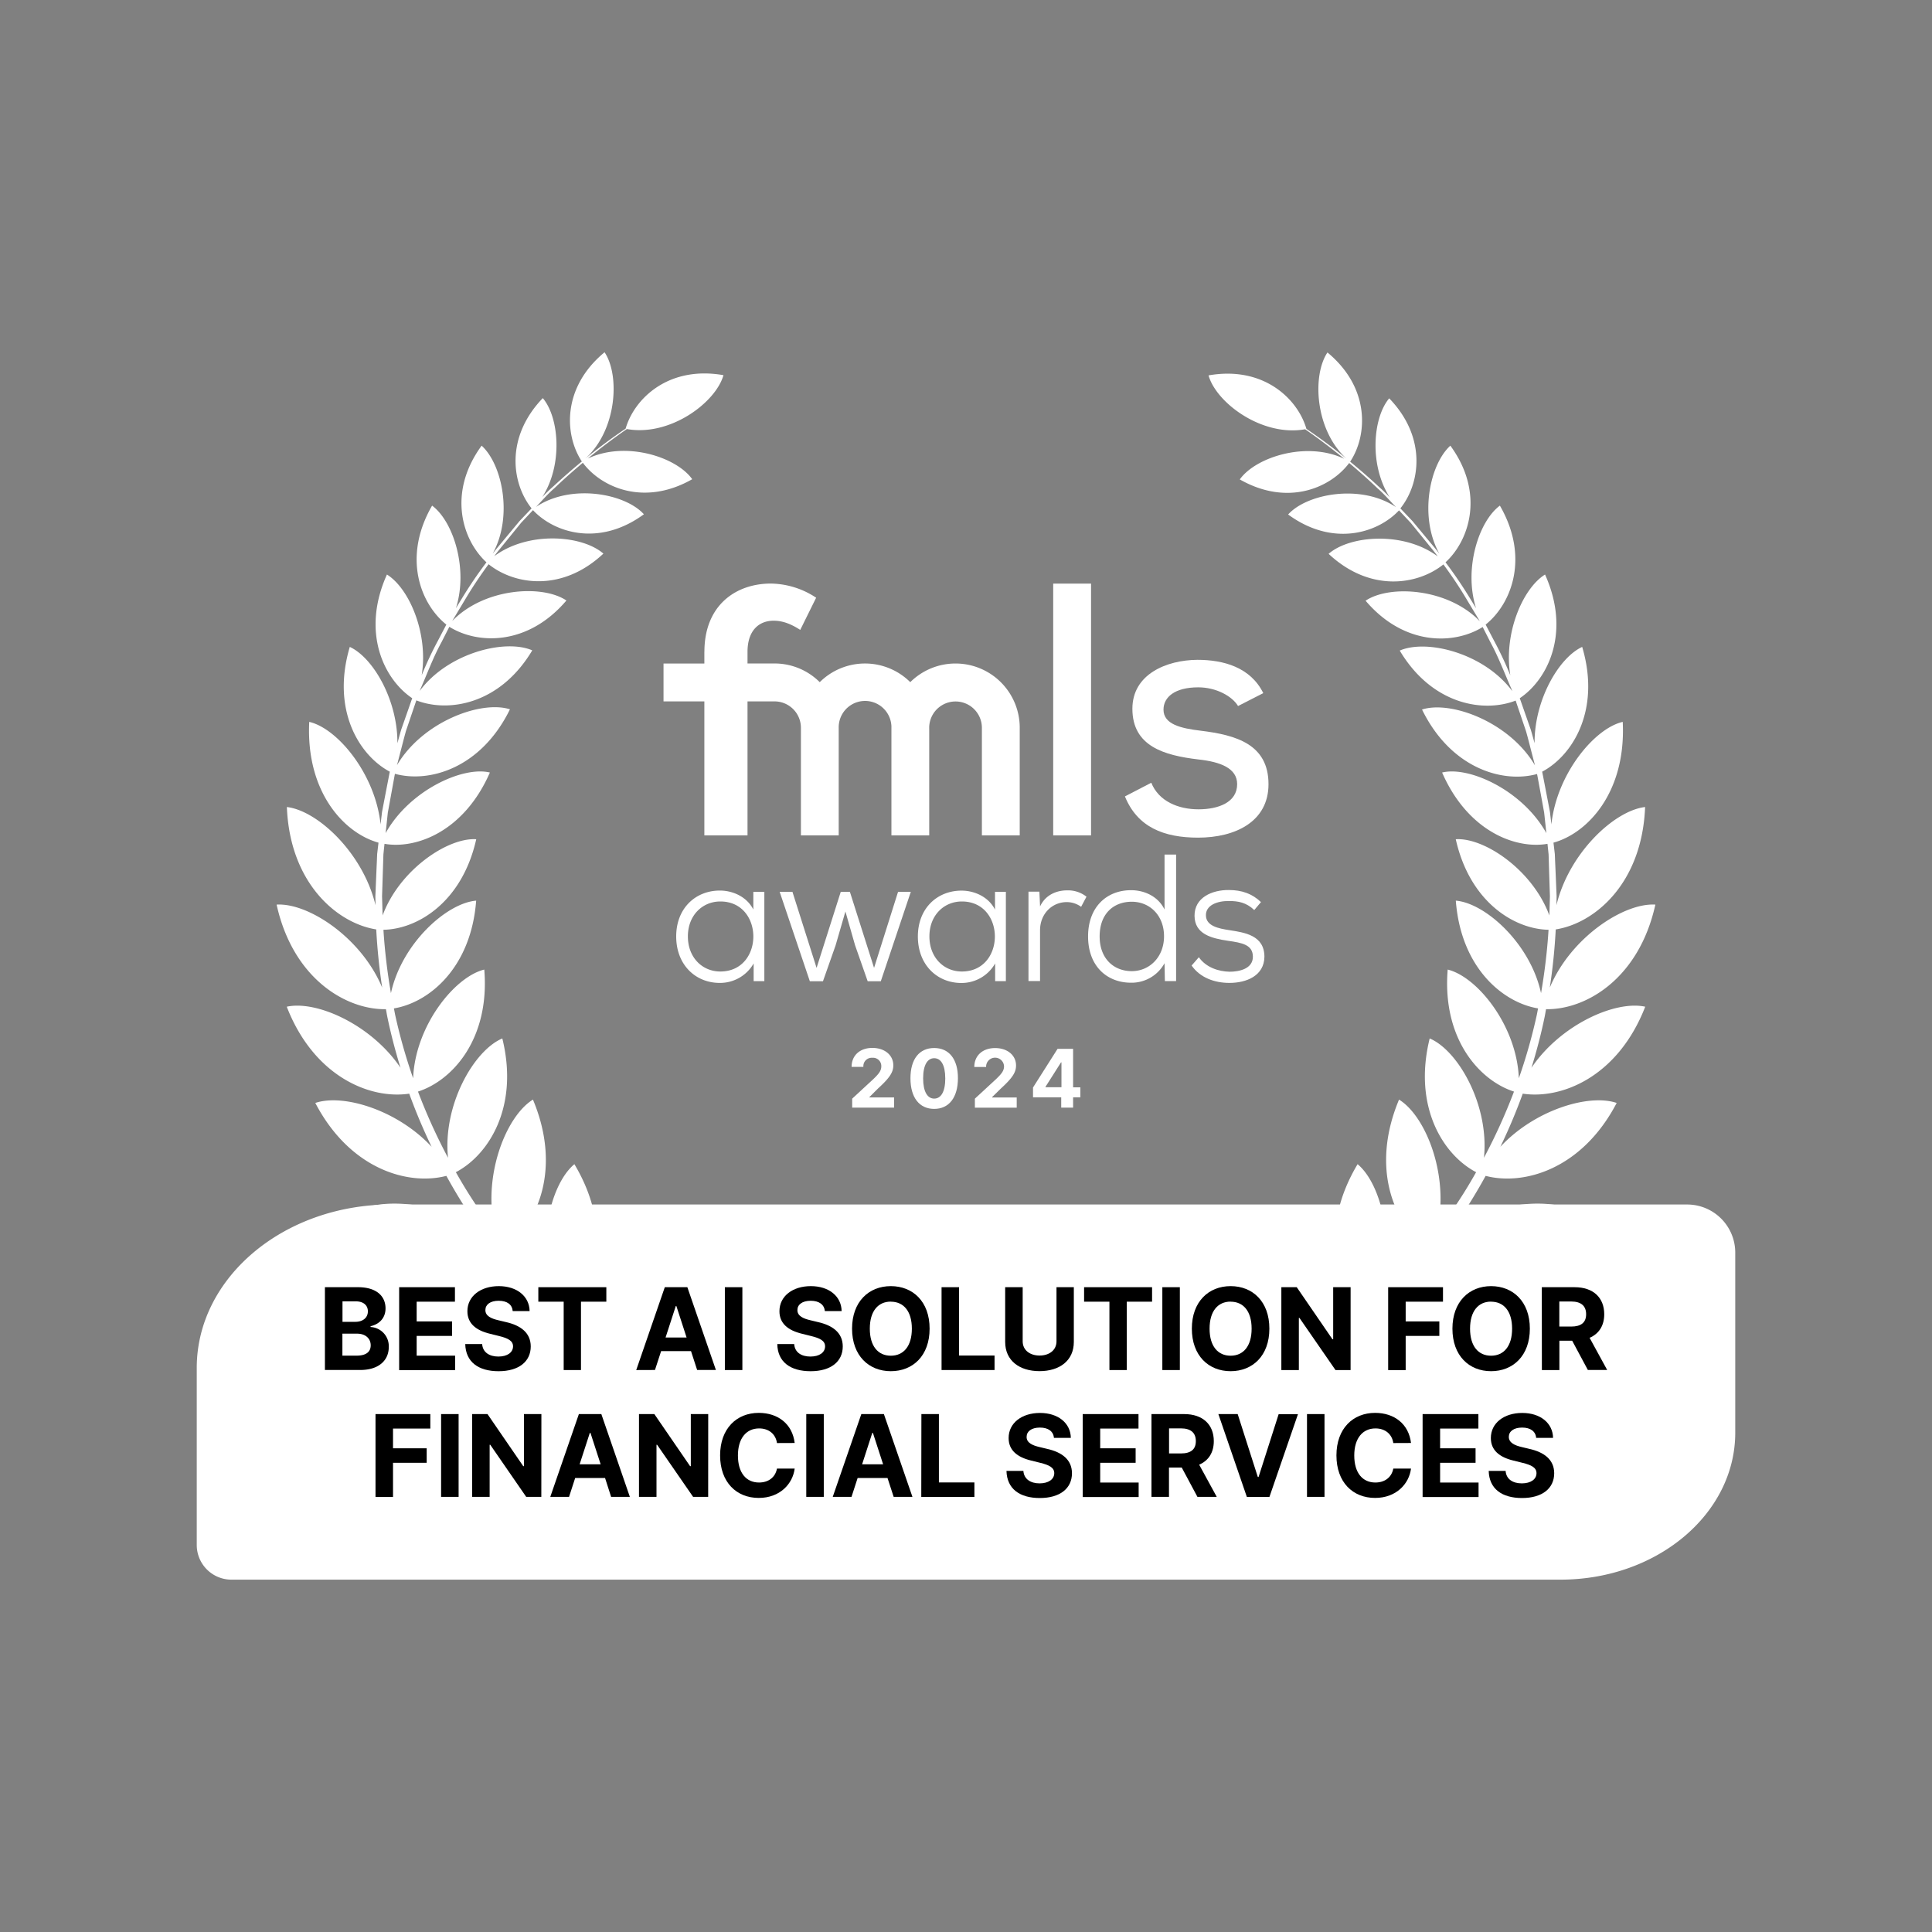 <svg id="Layer_1" data-name="Layer 1" xmlns="http://www.w3.org/2000/svg" viewBox="0 0 800 800"><rect x="0" y="0" width="800" height="800" fill="#808080" stroke="none"/><defs><style>.cls-1{fill:#fff;}</style></defs><path class="cls-1" d="M646.16,654.1H95.82a14.36,14.36,0,0,1-14.35-14.36V566.42c0-37.36,36-67.66,80.49-67.66H698.61a19.92,19.92,0,0,1,19.92,19.92v74.58C718.53,626.87,686.13,654.1,646.16,654.1Z"/><path class="cls-1" d="M312,369.28h4.5v37h-4.43v-7.34A16,16,0,0,1,298,407c-10,0-18-7.49-18-19.24s8.07-19,18.08-19c5.43,0,11.22,2.62,13.86,7.86v-7.33Zm-27.16,18.48c0,8.76,6,14.52,13.43,14.52,18.23,0,18.23-29,0-29-7.43,0-13.43,5.76-13.43,14.44"/><polygon class="cls-1" points="351.92 369.28 361.93 400.78 371.87 369.28 377.15 369.28 364.72 406.32 359.29 406.32 354.07 391.43 350.07 377.43 345.99 391.5 340.77 406.32 335.34 406.32 322.84 369.28 328.13 369.28 338.13 400.78 348.14 369.28 351.93 369.28 351.92 369.28"/><path class="cls-1" d="M412,369.28h4.51v37h-4.44v-7.34a16,16,0,0,1-14,8.09c-10,0-18-7.49-18-19.24s8.07-19,18.08-19c5.43,0,11.22,2.62,13.86,7.86v-7.33Zm-27.15,18.48c0,8.76,6,14.52,13.43,14.52,18.23,0,18.23-29,0-29-7.43,0-13.43,5.76-13.43,14.44"/><path class="cls-1" d="M430.39,369.28l.28,6.06c2.29-4.94,7-6.66,11.22-6.66a12.35,12.35,0,0,1,8,2.62l-2.22,4.19a10.16,10.16,0,0,0-6.08-1.95c-6.07.08-10.93,4.94-10.93,11.68v21h-4.79v-37h4.51Z"/><path class="cls-1" d="M487,353.86v52.39h-4.65l-.14-7.41a15.53,15.53,0,0,1-13.86,8.08c-10,0-17.8-6.88-17.8-19.16s7.79-19.15,17.8-19.15c5.5,0,11.21,2.54,13.86,8V353.86Zm-31.66,33.9c0,9.28,5.93,14.37,13.29,14.37S482,396.29,482,387.69s-5.86-14.3-13.37-14.3-13.29,4.94-13.29,14.37"/><path class="cls-1" d="M519.36,376.83c-3.29-3.14-6.65-3.74-10.43-3.74-5.15-.07-9.72,1.87-9.58,6,.07,4.34,5.22,5.39,9.65,6.06,6.36,1,14.57,2.09,14.57,11.07-.14,7.78-7.35,10.78-14.5,10.78-6.08,0-12.08-2.1-15.65-7.19l3-3.44c3,4.27,8.22,5.91,12.72,6,4,0,9.65-1.2,9.65-6.21s-4.58-5.77-10.22-6.59c-6.79-1-13.87-2.69-13.94-10.32s7.29-10.78,14.22-10.71c5.29,0,9.65,1.5,13.29,5l-2.78,3.29Z"/><path class="cls-1" d="M291.66,269.92v4.83H274.75v15.68h16.91v55.49h17.87V290.43h11.19a10.93,10.93,0,0,1,10.92,10.91v44.58h15.65V301.34a10.92,10.92,0,0,1,21.83-.61c0,.2,0,.41,0,.61v44.58h15.65V301.64a1.51,1.51,0,0,1,0-.3,1.56,1.56,0,0,1,0-.3.15.15,0,0,1,0-.13,10.91,10.91,0,0,1,21.81.43v44.58h15.67V301.34a26.59,26.59,0,0,0-45.33-18.87,26.58,26.58,0,0,0-37.48,0,26.47,26.47,0,0,0-18.74-7.74H309.53v-4.83c0-8.78,4.68-12.88,10.83-12.88,3.66,0,7.18,1.32,11,3.81l6.59-13.33a34.76,34.76,0,0,0-18.74-5.86c-14.5,0-27.53,8.94-27.53,28.26"/><rect class="cls-1" x="436.11" y="241.66" width="15.67" height="104.26"/><path class="cls-1" d="M512.65,292.35c-2.38-4-8.94-7.74-16.48-7.74-9.73,0-14.39,4.07-14.39,9.23,0,6.06,7.14,7.75,15.48,8.74,14.5,1.78,28,5.56,28,22.14,0,15.48-13.69,22.13-29.18,22.13-14.19,0-25.12-4.37-30.27-17.07l10.91-5.66c3.08,7.64,11.12,11,19.56,11,8.24,0,16-2.88,16-10.42,0-6.56-6.85-9.24-16.08-10.23-14.2-1.69-27.3-5.46-27.3-21,0-14.3,14.1-20.15,26.9-20.25,10.82,0,22,3.07,27.3,13.79Z"/><path class="cls-1" d="M352.87,454.93l8.66-8c2.21-2.13,3.4-3.46,3.4-5.4A3.43,3.43,0,0,0,361.2,438a3.47,3.47,0,0,0-3.69,3.76h-4.88c0-4.78,3.49-7.84,8.6-7.84s8.67,3,8.67,7.21c0,2.76-1.34,5.05-6.35,9.61L360,454.27v.16h10.22v4.21H352.87Z"/><path class="cls-1" d="M377,446.49c0-8,3.72-12.53,9.83-12.53s9.85,4.57,9.83,12.53-3.7,12.68-9.83,12.68S377,454.49,377,446.49Zm14.41,0c0-5.53-1.81-8.31-4.58-8.31s-4.57,2.78-4.58,8.31,1.79,8.42,4.58,8.42S391.43,452.1,391.42,446.49Z"/><path class="cls-1" d="M403.68,454.93l8.67-8c2.21-2.13,3.4-3.46,3.4-5.4a3.71,3.71,0,0,0-7.42.29h-4.89c0-4.78,3.5-7.84,8.61-7.84s8.67,3,8.67,7.21c0,2.76-1.35,5.05-6.35,9.61l-3.56,3.49v.16H421v4.21H403.68Z"/><path class="cls-1" d="M427.75,450.31l10.16-16h6.44v15.93h3v4.13h-3v4.28h-4.92v-4.28H427.75Zm11.78-10.4h-.19L432.93,450v.19h6.6Z"/><path class="cls-1" d="M408.59,602.62a243.06,243.06,0,0,0,50.44-5.3c-4.37-16.73,2.24-42.12,30.56-58.43,5.11,13.26-2.77,40.74-21.4,56.27,5.94-1.54,11.82-3.31,17.62-5.36,4-1.41,8-3,11.89-4.57-6.95-14.79-5.1-39.81,18.65-60.48,7.08,11.52,4.24,39.1-10.91,57.15a232,232,0,0,0,27.23-14.6c-9.17-13.53-11.21-38.58,9.11-62.67,8.74,10.26,10.21,37.82-1.88,58q7.47-5.07,14.54-10.74c3.33-2.68,6.57-5.49,9.76-8.34-11.33-11.43-17.77-35.19-2.05-61.49,10.29,8.56,16.39,35.1,7.71,56.28a237.57,237.57,0,0,0,20.45-22.22c-13-9.6-22.92-32.35-11-60.8,11.48,7.08,21.3,32.79,15.44,55.08,4.21-5.55,8.19-11.29,11.87-17.21q2.39-3.86,4.61-7.81C597.69,478.29,585,458.43,592,430c11.79,4.95,24.72,27.65,22.47,49.41A235.12,235.12,0,0,0,626.91,452c-14.27-4.59-29.82-21.79-27.45-50.52,12.32,3,28.61,23.34,29.46,45a223.9,223.9,0,0,0,7.43-26.19c.19-.91.34-1.82.53-2.73-14.46-2.39-31.93-16.65-34.06-44.62,12.24,1,30.85,17.78,35.29,38.3A243.06,243.06,0,0,0,641.22,385c-14-.23-32.55-11.3-38.42-37.49,11.75-.77,31.78,12.65,38.76,31.55l.23-7.9-.32-9.9-.15-5-.08-2.47-.26-2.46-.2-1.92c-13.18,2.29-33-5.16-43.63-29.52,11.13-2.75,33.31,7.35,43.16,25.09l-.37-3.51-.53-4.93-.88-4.87L636.75,322l-.29-1.5c-13.87,3.86-35.53-2-47.63-26.7,11.89-3.82,36.13,5.08,46.77,23.12l-1.18-4.55c-.85-3.2-1.62-6.41-2.53-9.59l-3.18-9.4c-.38-1.09-.74-2.19-1.11-3.28-13.21,5.14-34.59,1.78-48-20.71,11.15-4.86,34.91,1,46.63,16.82q-.42-1.08-.9-2.13c-2.62-6.08-5-12.29-8.16-18.1l-3.22-6.35c-11.66,7.29-32.44,8-48.49-10.89,10-6.71,34-5.2,47.24,8.44l0-.05-5.13-8.52a170.78,170.78,0,0,0-9.89-14.89c-10.56,8.48-30.31,11.75-47.53-4.39,8.73-7.64,31-9.46,45.19,1.06-1.54-2.11-3.24-4.1-4.88-6.15l-6.28-7.71-4.88-5.2c-8.87,9.49-27.49,15.22-45.91,1.71,7.68-8.56,30-12.84,44.65-3.06l-.66-.7c-2.29-2.4-4.47-4.91-7-7.1-3.78-3.62-7.71-7.09-11.71-10.46-7.79,10.38-25.55,18.06-45.3,6.8,6.55-9.23,27.64-16,43.25-8.54q-7.83-6.44-16.19-12.23c-17.85,3.18-36.81-10.95-40-22.31,22.68-4,36.91,9.62,40.53,22.15q8.54,5.79,16.57,12.31c-13-11.83-14.26-34.42-7.86-43.95,17.75,14.67,16.61,34.36,9.4,45.22,4.06,3.35,8.05,6.79,11.89,10.39a62.09,62.09,0,0,1,4.51,4.38c-8.61-13.38-7-33-.23-41C591,181.26,588,200.4,579.87,210.51l5,5.26,6.38,7.68c1.59,1.94,3.25,3.83,4.76,5.83-8.54-15.34-4-37,4.55-44.74,14.22,19.43,8.07,39.06-2,48.3a180,180,0,0,1,10.15,14.94l2.49,4.05c-5.18-16.3,1.1-36,9.87-42.46,12.37,21.4,4.82,40.68-5.9,49.26l3.41,6.53a147.87,147.87,0,0,1,6.81,14.47c-2.86-17.25,5.12-36,14.38-41.73,10.74,23.86,1.29,43.31-10.47,51.22.42,1.18.83,2.35,1.24,3.53l3.31,9.45c.56,1.87,1.07,3.77,1.58,5.66-.11-17.84,10-35.4,19.72-39.89,7.75,26.1-3.89,44.93-16.57,51.67l.38,1.92,1.9,9.84.94,4.92.59,5,0,.26c2.15-21,17.91-39.94,29.55-42.56,1.45,29.25-14.62,46.14-28.68,50l.27,2.26.29,2.49.1,2.5.22,5,.42,10-.06,3.64c5.13-21.46,23.86-39.14,36.7-40.64-1.24,31.76-20.95,48.18-37,50.68q-.64,12.11-2.46,24.09c8.62-20.68,30.62-35.18,43.71-34.36-6.83,30.92-29,43.59-45.26,43.3-.2,1-.36,2.08-.57,3.11-1.47,7.13-3.32,14.18-5.47,21.14,12.08-17.85,34.75-28,47.1-25.27-11.32,29.13-34.7,38.42-50.71,36q-4.08,11.24-9.27,22c14.13-15.22,36.6-22.08,48.16-18.15C655,484.34,630.82,491,615.17,486.9q-2.35,4.29-4.89,8.49c-3,5-6.29,9.84-9.69,14.59,17.58-12.83,42.74-14.47,53.47-7.55-20.68,23.21-45.7,23.86-59.89,16.12a240.18,240.18,0,0,1-17.44,19.75c18.87-9.74,43.1-8.13,52.65-.11-23.38,20.41-48.25,18-61.38,8.56-3.38,3.11-6.81,6.16-10.35,9.07-3.37,2.78-6.85,5.42-10.38,8,20.63-6.84,44.62-1.86,53,7.41-27.12,17.43-52.18,11.54-64.12.21a238.67,238.67,0,0,1-24.87,14c22.2-2.45,45.33,8.38,51.44,19.67-30.28,10.4-53.12-1.06-62.15-14.78-4.22,1.8-8.47,3.53-12.78,5.09-4.65,1.69-9.36,3.18-14.11,4.55,22.88,1.51,44.37,16.58,48.72,29.32-32.76,5.77-54.3-10.12-61.3-26a248.72,248.72,0,0,1-52.51,6.17v-6.77Z"/><path class="cls-1" d="M391.41,602.62a243.06,243.06,0,0,1-50.44-5.3c4.36-16.73-2.24-42.12-30.57-58.43-5.1,13.26,2.77,40.74,21.4,56.27-5.94-1.54-11.82-3.31-17.62-5.36-4-1.41-8-3-11.89-4.57,6.95-14.79,5.1-39.81-18.64-60.48-7.09,11.52-4.25,39.1,10.91,57.15a230.46,230.46,0,0,1-27.23-14.6c9.16-13.53,11.2-38.58-9.12-62.67-8.74,10.26-10.21,37.82,1.88,58-5-3.38-9.84-7-14.53-10.74-3.34-2.68-6.58-5.49-9.77-8.34,11.33-11.43,17.78-35.19,2.05-61.49-10.29,8.56-16.38,35.1-7.71,56.28a237.57,237.57,0,0,1-20.45-22.22c13-9.6,22.92-32.35,11-60.8-11.48,7.08-21.3,32.79-15.44,55.08-4.21-5.55-8.18-11.29-11.86-17.21-1.6-2.57-3.13-5.18-4.62-7.81C202.3,478.29,215,458.43,208,430c-11.8,4.95-24.73,27.65-22.48,49.41A236.8,236.8,0,0,1,173.08,452c14.28-4.59,29.82-21.79,27.45-50.52-12.32,3-28.61,23.34-29.46,45a225.87,225.87,0,0,1-7.43-26.19c-.19-.91-.34-1.82-.53-2.73,14.46-2.39,31.94-16.65,34.06-44.62-12.24,1-30.84,17.78-35.29,38.3A243.06,243.06,0,0,1,158.77,385c14-.23,32.55-11.3,38.43-37.49-11.75-.77-31.79,12.65-38.77,31.55l-.23-7.9.32-9.9.16-5,.08-2.47.25-2.46.21-1.92c13.18,2.29,33-5.16,43.63-29.52-11.13-2.75-33.31,7.35-43.17,25.09l.38-3.51.52-4.93.89-4.87,1.78-9.76.28-1.5c13.87,3.86,35.53-2,47.63-26.7-11.89-3.82-36.13,5.08-46.77,23.12l1.18-4.55c.85-3.2,1.63-6.41,2.53-9.59l3.18-9.4c.38-1.09.74-2.19,1.12-3.28,13.2,5.14,34.59,1.78,48-20.71-11.15-4.86-34.91,1-46.63,16.82.29-.72.58-1.43.91-2.13,2.61-6.08,4.95-12.29,8.15-18.1l3.23-6.35c11.65,7.29,32.43,8,48.48-10.89-10-6.71-34-5.2-47.23,8.44l0-.05,5.12-8.52a175.46,175.46,0,0,1,9.89-14.89c10.56,8.48,30.32,11.75,47.53-4.39-8.73-7.64-31-9.46-45.19,1.06,1.54-2.11,3.25-4.1,4.89-6.15l6.27-7.71,4.88-5.2c8.87,9.49,27.5,15.22,45.92,1.71-7.69-8.56-30-12.84-44.66-3.06l.67-.7c2.28-2.4,4.47-4.91,7-7.1,3.77-3.62,7.7-7.09,11.71-10.46,7.78,10.38,25.55,18.06,45.29,6.8-6.54-9.23-27.64-16-43.24-8.54q7.82-6.44,16.18-12.23c17.86,3.18,36.81-10.95,40-22.31-22.68-4-36.91,9.62-40.52,22.15q-8.55,5.79-16.58,12.31c13-11.83,14.26-34.42,7.87-43.95-17.76,14.67-16.61,34.36-9.41,45.22-4.06,3.35-8,6.79-11.88,10.39a60.26,60.26,0,0,0-4.52,4.38c8.62-13.38,7-33,.23-41C209,181.26,212,200.4,220.12,210.51l-5,5.26-6.38,7.68c-1.59,1.94-3.25,3.83-4.76,5.83,8.54-15.34,4-37-4.55-44.74-14.22,19.43-8.07,39.06,2,48.3a180,180,0,0,0-10.15,14.94l-2.49,4.05c5.18-16.3-1.1-36-9.87-42.46-12.37,21.4-4.82,40.68,5.9,49.26l-3.41,6.53a147.87,147.87,0,0,0-6.81,14.47c2.86-17.25-5.12-36-14.38-41.73-10.74,23.86-1.29,43.31,10.47,51.22-.42,1.18-.83,2.35-1.24,3.53l-3.31,9.45c-.56,1.87-1.07,3.77-1.58,5.66.11-17.84-10-35.4-19.72-39.89-7.75,26.1,3.89,44.93,16.57,51.67l-.38,1.92-1.9,9.84-.94,4.92-.59,5,0,.26c-2.15-21-17.91-39.94-29.55-42.56-1.45,29.25,14.62,46.14,28.68,50l-.27,2.26-.29,2.49-.1,2.5-.22,5-.42,10,.06,3.64c-5.13-21.46-23.86-39.14-36.7-40.64,1.24,31.76,21,48.18,37,50.68q.65,12.11,2.46,24.09c-8.62-20.68-30.62-35.18-43.71-34.36,6.83,30.92,29,43.59,45.26,43.3.2,1,.36,2.08.57,3.11,1.47,7.13,3.32,14.18,5.47,21.14-12.08-17.85-34.75-28-47.1-25.27,11.32,29.13,34.7,38.42,50.71,36q4.08,11.24,9.27,22c-14.13-15.22-36.6-22.08-48.16-18.15C145,484.34,169.18,491,184.83,486.9q2.35,4.29,4.89,8.49c3,5,6.29,9.84,9.69,14.59-17.58-12.83-42.74-14.47-53.47-7.55,20.68,23.21,45.7,23.86,59.89,16.12a240.18,240.18,0,0,0,17.44,19.75c-18.87-9.74-43.1-8.13-52.65-.11,23.38,20.41,48.25,18,61.38,8.56,3.38,3.11,6.81,6.16,10.35,9.07,3.37,2.78,6.85,5.42,10.38,8-20.63-6.84-44.62-1.86-53,7.41,27.12,17.43,52.18,11.54,64.12.21a238.67,238.67,0,0,0,24.87,14c-22.2-2.45-45.33,8.38-51.44,19.67,30.28,10.4,53.12-1.06,62.15-14.78,4.22,1.8,8.47,3.53,12.78,5.09,4.65,1.69,9.36,3.18,14.11,4.55-22.88,1.51-44.37,16.58-48.72,29.32,32.76,5.77,54.3-10.12,61.3-26a248.72,248.72,0,0,0,52.51,6.17v-6.77Z"/><path class="cls-1" d="M134.54,533h13.72c7.57,0,11.38,3.65,11.38,8.79,0,4-2.62,6.56-6.19,7.36v.34a7.93,7.93,0,0,1,7.53,8.31c0,5.46-4.1,9.48-11.8,9.48H134.54Zm12.62,14.34c3,0,5.17-1.64,5.17-4.35,0-2.48-1.83-4.13-5-4.13h-5.51v8.48Zm.53,14c4.05,0,5.81-1.69,5.81-4.27,0-2.82-2.16-4.83-5.64-4.83h-6.08v9.1Z"/><path class="cls-1" d="M165.28,533h23.1v6H172.53v8.17h14.66v6H172.53v8.18h15.92v6H165.28Z"/><path class="cls-1" d="M206.49,538.62c-3.55,0-5.5,1.62-5.5,3.83-.05,2.46,2.44,3.57,5.42,4.25l3.08.74c6,1.34,10.26,4.37,10.28,10.08,0,6.27-4.94,10.27-13.31,10.27s-13.63-3.83-13.81-11.24h7c.24,3.43,3,5.17,6.72,5.17s6.05-1.71,6.07-4.22c0-2.31-2.09-3.38-5.82-4.29l-3.74-.93c-5.79-1.39-9.35-4.29-9.34-9.34,0-6.23,5.48-10.38,13-10.38s12.66,4.22,12.76,10.33h-7C212.08,540.19,210,538.62,206.49,538.62Z"/><path class="cls-1" d="M222.91,533h28.16v6h-10.5v28.31h-7.16V539h-10.5Z"/><path class="cls-1" d="M263.45,567.31,275.28,533h9.34l11.82,34.28h-7.77l-2.54-7.82H273.76l-2.55,7.82Zm20.85-13.48-4.22-13h-.26l-4.22,13Z"/><path class="cls-1" d="M307.4,567.31h-7.25V533h7.25Z"/><path class="cls-1" d="M335.7,538.62c-3.55,0-5.51,1.62-5.51,3.83-.05,2.46,2.45,3.57,5.43,4.25l3.07.74c6,1.34,10.27,4.37,10.28,10.08,0,6.27-4.94,10.27-13.3,10.27S322,564,321.86,556.55h7c.23,3.43,2.95,5.17,6.71,5.17s6.06-1.71,6.08-4.22c0-2.31-2.09-3.38-5.83-4.29l-3.73-.93c-5.79-1.39-9.36-4.29-9.34-9.34,0-6.23,5.47-10.38,13-10.38s12.65,4.22,12.75,10.33h-6.94C341.29,540.19,339.16,538.62,335.7,538.62Z"/><path class="cls-1" d="M368.87,567.78c-9.14,0-16.05-6.45-16.05-17.61s6.91-17.61,16.05-17.61,16.06,6.39,16.06,17.61S378,567.78,368.87,567.78Zm0-28.81c-5.27,0-8.7,3.93-8.7,11.2s3.43,11.2,8.7,11.2,8.71-3.94,8.71-11.2S374.13,539,368.87,539Z"/><path class="cls-1" d="M389.88,533h7.25v28.3h14.69v6H389.88Z"/><path class="cls-1" d="M444.65,533v22.66c0,7.77-5.93,12.1-14.21,12.1s-14.22-4.33-14.22-12.1V533h7.25v22.41c0,3.67,3,5.89,7,5.89s7-2.22,7-5.89V533Z"/><path class="cls-1" d="M448.9,533h28.15v6H466.56v28.31h-7.17V539H448.9Z"/><path class="cls-1" d="M488.55,567.31H481.3V533h7.25Z"/><path class="cls-1" d="M509.57,567.78c-9.14,0-16.05-6.45-16.05-17.61s6.91-17.61,16.05-17.61,16.05,6.39,16.05,17.61S518.66,567.78,509.57,567.78Zm0-28.81c-5.27,0-8.71,3.93-8.71,11.2s3.44,11.2,8.71,11.2,8.7-3.94,8.7-11.2S514.82,539,509.57,539Z"/><path class="cls-1" d="M559.25,567.31H553l-14.92-21.58h-.25v21.58h-7.25V533h6.37l14.79,21.56h.3V533h7.22Z"/><path class="cls-1" d="M574.81,533h22.7v6H582.06v8.17H596v6H582.06v14.16h-7.25Z"/><path class="cls-1" d="M617.42,567.78c-9.13,0-16-6.45-16-17.61s6.92-17.61,16-17.61,16.06,6.39,16.06,17.61S626.51,567.78,617.42,567.78Zm0-28.81c-5.27,0-8.7,3.93-8.7,11.2s3.43,11.2,8.7,11.2,8.71-3.94,8.71-11.2S622.68,539,617.42,539Z"/><path class="cls-1" d="M638.43,533H652c7.78,0,12.28,4.38,12.28,11.2,0,4.68-2.16,8.08-6.06,9.76l7.28,13.32h-8L651,555.16h-5.29v12.15h-7.25Zm12.17,16.3c4.15,0,6.18-1.71,6.18-5.1s-2-5.28-6.21-5.28h-4.89v10.38Z"/><path class="cls-1" d="M155.49,585.54h22.7v6H162.74v8.17h13.94v6H162.74v14.16h-7.25Z"/><path class="cls-1" d="M189.9,619.82h-7.25V585.54h7.25Z"/><path class="cls-1" d="M224.15,619.82h-6.26L203,598.24h-.25v21.58h-7.25V585.54h6.36l14.8,21.56h.3V585.54h7.22Z"/><path class="cls-1" d="M227.86,619.82l11.84-34.28H249l11.81,34.28h-7.76L250.54,612H238.17l-2.54,7.82Zm20.86-13.48-4.22-13h-.27l-4.22,13Z"/><path class="cls-1" d="M293.24,619.82H287l-14.91-21.58h-.25v21.58h-7.25V585.54h6.36l14.8,21.56h.3V585.54h7.21Z"/><path class="cls-1" d="M321.73,597.54c-.55-3.77-3.42-6.06-7.38-6.06-5.31,0-8.79,4.07-8.79,11.2,0,7.33,3.53,11.2,8.74,11.2,3.86,0,6.74-2.11,7.43-5.78l7.33,0c-.79,6.31-6.09,12.16-14.88,12.16-9.17,0-16-6.43-16-17.61s6.91-17.61,16-17.61c7.93,0,13.93,4.55,14.88,12.47Z"/><path class="cls-1" d="M341.11,619.82h-7.25V585.54h7.25Z"/><path class="cls-1" d="M344.82,619.82l11.84-34.28H366l11.82,34.28h-7.77L367.5,612H355.13l-2.54,7.82Zm20.86-13.48-4.22-13h-.27l-4.21,13Z"/><path class="cls-1" d="M381.53,585.54h7.25v28.3h14.7v6h-22Z"/><path class="cls-1" d="M430.6,591.13c-3.55,0-5.5,1.62-5.5,3.83-.06,2.46,2.44,3.57,5.42,4.25l3.08.74c6,1.34,10.26,4.37,10.28,10.08,0,6.27-4.94,10.27-13.31,10.27s-13.63-3.83-13.81-11.24h7c.24,3.43,3,5.17,6.71,5.17s6.06-1.71,6.08-4.22c0-2.31-2.09-3.38-5.82-4.29l-3.74-.93c-5.79-1.39-9.35-4.29-9.34-9.34,0-6.23,5.48-10.38,13-10.38s12.66,4.22,12.76,10.33h-7C436.19,592.7,434.07,591.13,430.6,591.13Z"/><path class="cls-1" d="M448.33,585.54h23.1v6H455.57v8.17h14.67v6H455.57v8.18h15.92v6H448.33Z"/><path class="cls-1" d="M476.8,585.54h13.52c7.79,0,12.29,4.38,12.29,11.2,0,4.68-2.16,8.08-6.06,9.75l7.28,13.33h-8l-6.5-12.15h-5.28v12.15H476.8ZM489,601.84c4.15,0,6.17-1.71,6.17-5.1s-2-5.28-6.21-5.28h-4.88v10.38Z"/><path class="cls-1" d="M520.83,611.58h.32l8.31-26h8l-11.82,34.28h-9.34L504.5,585.54h8Z"/><path class="cls-1" d="M548.45,619.82H541.2V585.54h7.25Z"/><path class="cls-1" d="M576.94,597.54c-.55-3.77-3.42-6.06-7.38-6.06-5.31,0-8.79,4.07-8.79,11.2,0,7.33,3.53,11.2,8.74,11.2,3.86,0,6.74-2.11,7.43-5.78l7.33,0c-.79,6.31-6.09,12.16-14.88,12.16-9.17,0-16-6.43-16-17.61s6.91-17.61,16-17.61c7.93,0,13.93,4.55,14.88,12.47Z"/><path class="cls-1" d="M589.07,585.54h23.1v6H596.32v8.17H611v6H596.32v8.18h15.92v6H589.07Z"/><path class="cls-1" d="M630.28,591.13c-3.55,0-5.51,1.62-5.51,3.83,0,2.46,2.45,3.57,5.43,4.25l3.08.74c6,1.34,10.26,4.37,10.28,10.08,0,6.27-4.94,10.27-13.31,10.27s-13.63-3.83-13.81-11.24h7c.24,3.43,2.95,5.17,6.71,5.17s6.06-1.71,6.08-4.22c0-2.31-2.09-3.38-5.82-4.29l-3.74-.93c-5.79-1.39-9.35-4.29-9.34-9.34,0-6.23,5.48-10.38,13-10.38s12.66,4.22,12.76,10.33h-7C635.87,592.7,633.75,591.13,630.28,591.13Z"/><path d="M134.54,533h13.72c7.57,0,11.38,3.65,11.38,8.79,0,4-2.62,6.56-6.19,7.36v.34a7.93,7.93,0,0,1,7.53,8.31c0,5.46-4.1,9.48-11.8,9.48H134.54Zm12.62,14.34c3,0,5.17-1.64,5.17-4.35,0-2.48-1.83-4.13-5-4.13h-5.51v8.48Zm.53,14c4.05,0,5.81-1.69,5.81-4.27,0-2.82-2.16-4.83-5.64-4.83h-6.08v9.1Z"/><path d="M165.28,533h23.1v6H172.53v8.17h14.66v6H172.53v8.18h15.92v6H165.28Z"/><path d="M206.49,538.62c-3.55,0-5.5,1.62-5.5,3.83-.05,2.46,2.44,3.57,5.42,4.25l3.08.74c6,1.34,10.26,4.37,10.28,10.08,0,6.27-4.94,10.27-13.31,10.27s-13.63-3.83-13.81-11.24h7c.24,3.43,3,5.17,6.72,5.17s6.05-1.71,6.07-4.22c0-2.31-2.09-3.38-5.82-4.29l-3.74-.93c-5.79-1.39-9.35-4.29-9.34-9.34,0-6.23,5.48-10.38,13-10.38s12.66,4.22,12.76,10.33h-7C212.08,540.19,210,538.62,206.49,538.62Z"/><path d="M222.91,533h28.16v6h-10.5v28.31h-7.16V539h-10.5Z"/><path d="M263.45,567.31,275.28,533h9.34l11.82,34.28h-7.77l-2.54-7.82H273.76l-2.55,7.82Zm20.85-13.48-4.22-13h-.26l-4.22,13Z"/><path d="M307.4,567.31h-7.25V533h7.25Z"/><path d="M335.7,538.62c-3.55,0-5.51,1.62-5.51,3.83-.05,2.46,2.45,3.57,5.43,4.25l3.07.74c6,1.34,10.27,4.37,10.28,10.08,0,6.27-4.94,10.27-13.3,10.27S322,564,321.86,556.55h7c.23,3.43,2.95,5.17,6.71,5.17s6.06-1.71,6.08-4.22c0-2.31-2.09-3.38-5.83-4.29l-3.73-.93c-5.79-1.39-9.36-4.29-9.34-9.34,0-6.23,5.47-10.38,13-10.38s12.65,4.22,12.75,10.33h-6.94C341.29,540.19,339.16,538.62,335.7,538.62Z"/><path d="M368.87,567.78c-9.14,0-16.05-6.45-16.05-17.61s6.91-17.61,16.05-17.61,16.06,6.39,16.06,17.61S378,567.78,368.87,567.78Zm0-28.81c-5.27,0-8.7,3.93-8.7,11.2s3.43,11.2,8.7,11.2,8.71-3.94,8.71-11.2S374.13,539,368.87,539Z"/><path d="M389.88,533h7.25v28.3h14.69v6H389.88Z"/><path d="M444.65,533v22.66c0,7.77-5.93,12.1-14.21,12.1s-14.22-4.33-14.22-12.1V533h7.25v22.41c0,3.67,3,5.89,7,5.89s7-2.22,7-5.89V533Z"/><path d="M448.9,533h28.15v6H466.56v28.31h-7.17V539H448.9Z"/><path d="M488.55,567.31H481.3V533h7.25Z"/><path d="M509.57,567.78c-9.14,0-16.05-6.45-16.05-17.61s6.91-17.61,16.05-17.61,16.05,6.39,16.05,17.61S518.66,567.78,509.57,567.78Zm0-28.81c-5.27,0-8.71,3.93-8.71,11.2s3.44,11.2,8.71,11.2,8.7-3.94,8.7-11.2S514.82,539,509.57,539Z"/><path d="M559.25,567.31H553l-14.92-21.58h-.25v21.58h-7.25V533h6.37l14.79,21.56h.3V533h7.22Z"/><path d="M574.81,533h22.7v6H582.06v8.17H596v6H582.06v14.16h-7.25Z"/><path d="M617.42,567.78c-9.13,0-16-6.45-16-17.61s6.92-17.61,16-17.61,16.06,6.39,16.06,17.61S626.51,567.78,617.42,567.78Zm0-28.81c-5.27,0-8.7,3.93-8.7,11.2s3.43,11.2,8.7,11.2,8.71-3.94,8.71-11.2S622.68,539,617.42,539Z"/><path d="M638.43,533H652c7.78,0,12.28,4.38,12.28,11.2,0,4.68-2.16,8.08-6.06,9.76l7.28,13.32h-8L651,555.16h-5.29v12.15h-7.25Zm12.17,16.3c4.15,0,6.18-1.71,6.18-5.1s-2-5.28-6.21-5.28h-4.89v10.38Z"/><path d="M155.49,585.54h22.7v6H162.74v8.17h13.94v6H162.74v14.16h-7.25Z"/><path d="M189.9,619.82h-7.25V585.54h7.25Z"/><path d="M224.15,619.82h-6.26L203,598.24h-.25v21.58h-7.25V585.54h6.36l14.8,21.56h.3V585.54h7.22Z"/><path d="M227.86,619.82l11.84-34.28H249l11.81,34.28h-7.76L250.54,612H238.17l-2.54,7.82Zm20.86-13.48-4.22-13h-.27l-4.22,13Z"/><path d="M293.24,619.82H287l-14.91-21.58h-.25v21.58h-7.25V585.54h6.36l14.8,21.56h.3V585.54h7.21Z"/><path d="M321.73,597.54c-.55-3.77-3.42-6.06-7.38-6.06-5.31,0-8.79,4.07-8.79,11.2,0,7.33,3.53,11.2,8.74,11.2,3.86,0,6.74-2.11,7.43-5.78l7.33,0c-.79,6.31-6.09,12.16-14.88,12.16-9.17,0-16-6.43-16-17.61s6.91-17.61,16-17.61c7.93,0,13.93,4.55,14.88,12.47Z"/><path d="M341.11,619.82h-7.25V585.54h7.25Z"/><path d="M344.82,619.82l11.84-34.28H366l11.82,34.28h-7.77L367.5,612H355.13l-2.54,7.82Zm20.86-13.48-4.22-13h-.27l-4.21,13Z"/><path d="M381.53,585.54h7.25v28.3h14.7v6h-22Z"/><path d="M430.6,591.13c-3.55,0-5.5,1.62-5.5,3.83-.06,2.46,2.44,3.57,5.42,4.25l3.08.74c6,1.34,10.26,4.37,10.28,10.08,0,6.27-4.94,10.27-13.31,10.27s-13.63-3.83-13.81-11.24h7c.24,3.43,3,5.17,6.71,5.17s6.06-1.71,6.08-4.22c0-2.31-2.09-3.38-5.82-4.29l-3.74-.93c-5.79-1.39-9.35-4.29-9.34-9.34,0-6.23,5.48-10.38,13-10.38s12.66,4.22,12.76,10.33h-7C436.19,592.7,434.07,591.13,430.6,591.13Z"/><path d="M448.33,585.54h23.1v6H455.57v8.17h14.67v6H455.57v8.18h15.92v6H448.33Z"/><path d="M476.8,585.54h13.52c7.79,0,12.29,4.38,12.29,11.2,0,4.68-2.16,8.08-6.06,9.75l7.28,13.33h-8l-6.5-12.15h-5.28v12.15H476.8ZM489,601.84c4.15,0,6.17-1.71,6.17-5.1s-2-5.28-6.21-5.28h-4.88v10.38Z"/><path d="M520.83,611.58h.32l8.31-26h8l-11.82,34.28h-9.34L504.5,585.54h8Z"/><path d="M548.45,619.82H541.2V585.54h7.25Z"/><path d="M576.94,597.54c-.55-3.77-3.42-6.06-7.38-6.06-5.31,0-8.79,4.07-8.79,11.2,0,7.33,3.53,11.2,8.74,11.2,3.86,0,6.74-2.11,7.43-5.78l7.33,0c-.79,6.31-6.09,12.16-14.88,12.16-9.17,0-16-6.43-16-17.61s6.91-17.61,16-17.61c7.93,0,13.93,4.55,14.88,12.47Z"/><path d="M589.07,585.54h23.1v6H596.32v8.17H611v6H596.32v8.18h15.92v6H589.07Z"/><path d="M630.28,591.13c-3.55,0-5.51,1.62-5.51,3.83,0,2.46,2.45,3.57,5.43,4.25l3.08.74c6,1.34,10.26,4.37,10.28,10.08,0,6.27-4.94,10.27-13.31,10.27s-13.63-3.83-13.81-11.24h7c.24,3.43,2.95,5.17,6.71,5.17s6.06-1.71,6.08-4.22c0-2.31-2.09-3.38-5.82-4.29l-3.74-.93c-5.79-1.39-9.35-4.29-9.34-9.34,0-6.23,5.48-10.38,13-10.38s12.66,4.22,12.76,10.33h-7C635.87,592.7,633.75,591.13,630.28,591.13Z"/></svg>